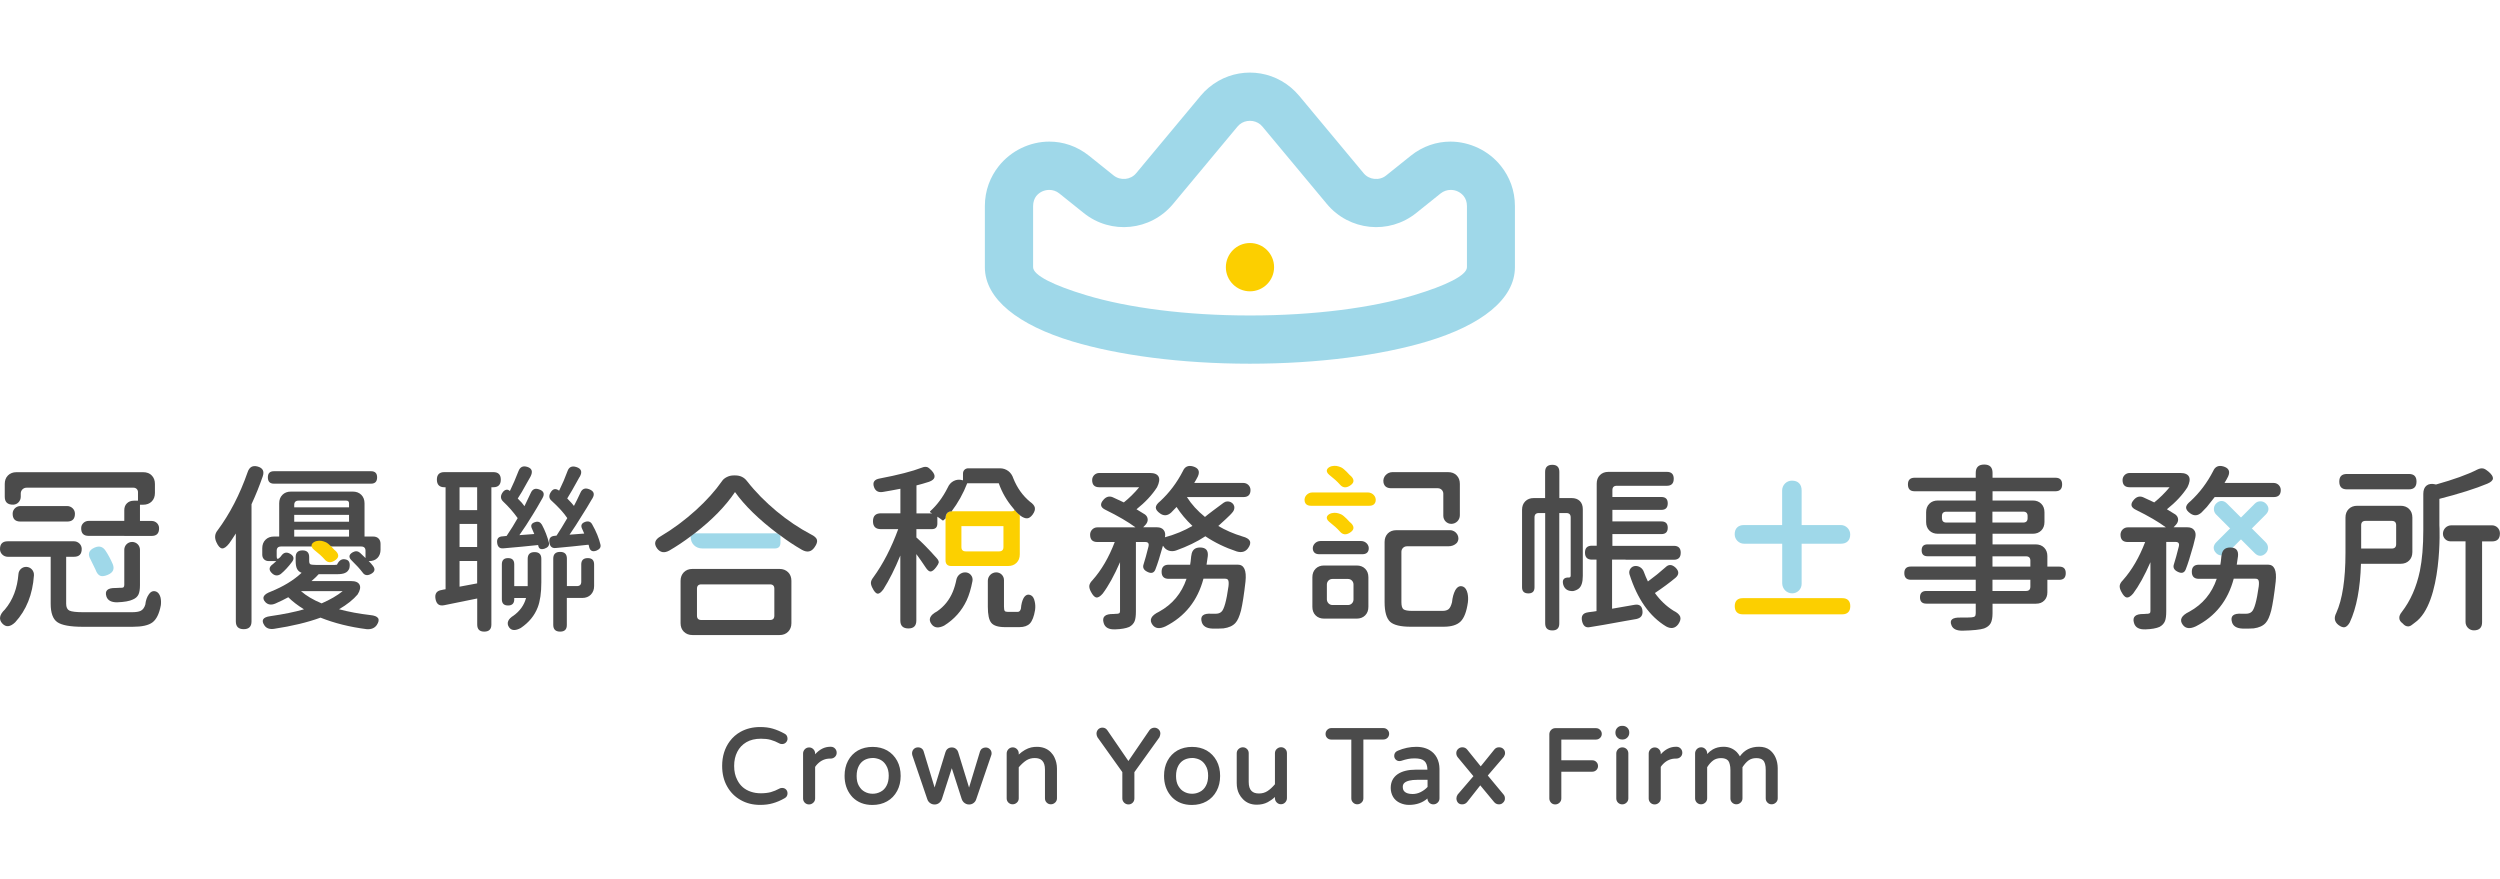 <svg width="461" height="162" viewBox="0 0 461 162" fill="none" xmlns="http://www.w3.org/2000/svg">
<path d="M190.504 38V49.267C190.504 50.752 194.258 52.626 200.346 54.451C207.989 56.751 218.646 58.174 230.505 58.174C242.352 58.174 253.009 56.751 260.664 54.451C266.74 52.626 270.506 50.752 270.506 49.267V38C270.506 37.246 270.276 36.613 269.899 36.151C269.619 35.798 269.255 35.518 268.83 35.311C268.429 35.116 267.979 35.019 267.493 35.019C266.861 35.019 266.217 35.226 265.658 35.664L261.15 39.278C258.635 41.298 255.548 42.125 252.584 41.821C249.607 41.517 246.739 40.093 244.673 37.611L232.789 23.338C232.668 23.192 232.534 23.058 232.401 22.949C231.866 22.511 231.186 22.279 230.493 22.279C229.8 22.279 229.12 22.498 228.585 22.949C228.452 23.058 228.318 23.192 228.196 23.338L216.313 37.611C214.247 40.093 211.379 41.529 208.402 41.821C205.437 42.125 202.351 41.298 199.836 39.278L195.328 35.664C194.769 35.214 194.125 35.019 193.493 35.019C193.007 35.019 192.557 35.129 192.156 35.311C191.743 35.506 191.379 35.798 191.087 36.151C190.735 36.613 190.504 37.246 190.504 38ZM181.609 49.267V38C181.609 35.141 182.593 32.61 184.185 30.614C185.315 29.203 186.749 28.071 188.341 27.305C189.957 26.526 191.719 26.112 193.493 26.112C196.008 26.112 198.584 26.927 200.844 28.741L205.352 32.354C205.984 32.853 206.762 33.06 207.527 32.987C208.269 32.914 208.998 32.561 209.508 31.941L221.392 17.668C221.866 17.096 222.376 16.585 222.923 16.135C225.122 14.297 227.808 13.385 230.481 13.385C233.154 13.385 235.839 14.297 238.039 16.135C238.586 16.597 239.096 17.108 239.57 17.668L251.454 31.941C251.964 32.561 252.681 32.914 253.434 32.987C254.2 33.06 254.99 32.865 255.609 32.354L260.117 28.741C262.377 26.927 264.953 26.112 267.469 26.112C269.243 26.112 271.005 26.538 272.621 27.305C274.213 28.071 275.646 29.191 276.776 30.614C278.368 32.61 279.352 35.129 279.352 38V49.267C279.352 55.157 273.168 59.963 263.155 62.968C254.722 65.499 243.154 67.069 230.469 67.069C217.771 67.069 206.215 65.499 197.782 62.968C187.806 59.963 181.609 55.157 181.609 49.267Z" fill="#9FD8E9"/>
<path fill-rule="evenodd" clip-rule="evenodd" d="M230.494 44.813C232.949 44.813 234.942 46.809 234.942 49.267C234.942 51.725 232.949 53.72 230.494 53.72C228.04 53.72 226.047 51.725 226.047 49.267C226.059 46.809 228.04 44.813 230.494 44.813Z" fill="#FCCF00"/>
<path d="M321.36 113.282C320.886 113.282 320.509 113.148 320.266 112.893C320.011 112.637 319.89 112.26 319.89 111.773C319.89 111.299 320.011 110.934 320.266 110.678C320.522 110.422 320.886 110.301 321.36 110.301H339.72C340.194 110.301 340.559 110.422 340.814 110.678C341.069 110.934 341.19 111.299 341.19 111.773C341.19 112.26 341.069 112.637 340.814 112.893C340.559 113.148 340.194 113.282 339.72 113.282H321.36Z" fill="#FCCF00"/>
<path d="M328.638 107.551V100.262H321.602C321.129 100.262 320.703 100.068 320.387 99.751C320.071 99.435 319.877 99.009 319.877 98.534C319.877 97.987 320.023 97.561 320.327 97.269C320.63 96.965 321.056 96.819 321.59 96.819H328.626V90.443C328.626 89.944 328.832 89.494 329.148 89.165C329.476 88.837 329.926 88.63 330.424 88.63C330.995 88.63 331.445 88.788 331.749 89.104C332.064 89.421 332.222 89.859 332.222 90.443V96.819H339.452C339.926 96.819 340.352 97.013 340.667 97.33C340.983 97.646 341.178 98.072 341.178 98.547C341.178 99.094 341.032 99.52 340.728 99.812C340.424 100.116 339.999 100.262 339.452 100.262H332.222V107.672C332.222 108.147 332.028 108.585 331.712 108.901C331.396 109.218 330.959 109.412 330.485 109.412C329.975 109.412 329.501 109.206 329.173 108.865C328.857 108.536 328.638 108.074 328.638 107.551Z" fill="#9FD8E9"/>
<path d="M432.761 90.236C431.826 90.236 431.364 89.761 431.364 88.8C431.364 87.863 431.826 87.401 432.761 87.401H438.485H444.208C445.143 87.401 445.605 87.863 445.605 88.8C445.605 89.749 445.143 90.236 444.208 90.236H432.761ZM435.398 101.151H438.618H441.049C441.583 101.151 441.851 100.883 441.851 100.347V96.855C441.851 96.32 441.583 96.052 441.049 96.052H436.2C435.666 96.052 435.398 96.32 435.398 96.855V101.151ZM432.385 115.655C432.069 115.728 431.668 115.594 431.206 115.241C430.477 114.669 430.343 113.927 430.805 113.038C431.935 110.532 432.506 106.833 432.506 101.954V95.432C432.506 94.787 432.701 94.264 433.102 93.862C433.503 93.46 434.025 93.266 434.669 93.266H438.655H442.677C443.321 93.266 443.843 93.46 444.244 93.862C444.645 94.264 444.84 94.787 444.84 95.432V101.795C444.84 102.44 444.645 102.964 444.244 103.365C443.843 103.767 443.321 103.961 442.677 103.961H435.362C435.228 108.488 434.548 112.102 433.296 114.778C433.017 115.277 432.701 115.569 432.385 115.655ZM445.265 114.839C444.815 115.156 444.536 115.484 444.135 115.508C443.734 115.533 443.382 115.35 443.066 114.973C443.041 114.949 443.017 114.924 442.993 114.912C442.64 114.645 442.446 114.34 442.434 113.975C442.409 113.622 442.567 113.245 442.895 112.844C444.487 110.775 445.605 108.257 446.225 105.288C446.65 103.207 446.857 100.676 446.857 97.731V91.076C446.857 90.37 447.051 89.859 447.452 89.543C447.853 89.226 448.388 89.153 449.08 89.311L449.178 89.348C452.434 88.435 454.986 87.523 456.821 86.586C457.222 86.391 457.586 86.318 457.914 86.391C458.182 86.452 458.498 86.647 458.874 86.963C459.445 87.45 459.725 87.876 459.7 88.228C459.676 88.581 459.336 88.91 458.668 89.19C456.493 90.102 453.552 91.027 449.822 91.988V94.835V96.88C449.858 96.855 450.478 111.25 445.265 114.839ZM456.177 116.239C455.338 116.239 454.646 115.545 454.646 114.705V99.824H451.875C451.097 99.824 450.478 99.192 450.478 98.425C450.478 97.561 451.17 96.868 452.033 96.868H455.411H459.53C460.332 96.868 460.988 97.525 460.988 98.34C460.988 99.338 460.502 99.836 459.53 99.836H457.696V114.718C457.708 115.728 457.197 116.239 456.177 116.239Z" fill="#4B4B4B"/>
<path d="M205.645 116.056C204.467 116.105 203.762 115.716 203.519 114.888C203.167 113.732 203.774 113.185 205.342 113.221C205.451 113.221 205.609 113.209 205.803 113.185H205.998C206.192 113.16 206.338 113.124 206.411 113.063C206.484 113.002 206.532 112.881 206.532 112.686V103.67C205.463 106.115 204.406 108.038 203.337 109.461C202.875 109.997 202.474 110.228 202.158 110.179C201.842 110.119 201.514 109.778 201.174 109.133C200.931 108.683 200.834 108.306 200.87 107.989C200.919 107.673 201.101 107.344 201.441 107.004C203.106 105.142 204.479 102.781 205.56 99.946H202.34C201.453 99.946 201.016 99.496 201.016 98.584C201.016 97.853 201.611 97.245 202.34 97.245H209.388C208.039 96.247 206.192 95.164 203.871 94.021C202.875 93.558 202.766 92.913 203.543 92.086C204.029 91.575 204.576 91.441 205.171 91.684C205.609 91.879 206.302 92.208 207.237 92.646C208.234 91.843 209.181 90.918 210.068 89.847H202.693C201.83 89.847 201.392 89.409 201.392 88.521C201.392 87.803 201.976 87.219 202.693 87.219H206.812H212.061C212.875 87.219 213.41 87.45 213.641 87.9C213.872 88.35 213.774 89.007 213.361 89.847C212.45 91.271 211.186 92.621 209.57 93.911C210.056 94.203 210.579 94.519 211.138 94.872C211.454 95.116 211.612 95.408 211.636 95.761C211.66 96.101 211.526 96.442 211.235 96.77L210.797 97.233H213.361C213.896 97.233 214.297 97.391 214.564 97.72C214.844 98.048 214.929 98.498 214.819 99.058C214.819 99.058 214.819 99.058 214.832 99.07C216.691 98.559 218.38 97.866 219.886 96.977C218.708 95.87 217.736 94.702 216.958 93.485C216.508 93.972 216.18 94.313 215.962 94.519C215.293 95.116 214.625 95.177 213.932 94.69C213.398 94.313 213.13 93.948 213.13 93.595C213.13 93.242 213.398 92.853 213.932 92.427C215.621 90.869 217.019 89.02 218.125 86.866C218.477 86.051 219.097 85.759 219.984 86.002C221.004 86.294 221.308 86.915 220.883 87.864C220.822 87.998 220.713 88.192 220.567 88.46C220.421 88.728 220.312 88.922 220.214 89.056H229.291C230.008 89.056 230.592 89.64 230.592 90.358C230.592 91.222 230.154 91.66 229.291 91.66H228.295H224.941H222.657H221.891H218.866C219.704 92.986 220.822 94.215 222.195 95.323C222.608 94.945 224.601 93.473 225.634 92.707C226.436 92.11 227.663 92.67 227.615 93.656C227.602 93.899 227.517 94.142 227.359 94.361C226.825 95.091 225.306 96.357 224.65 96.99C225.962 97.768 227.444 98.413 229.109 98.924C230.567 99.301 230.92 100.019 230.142 101.09C229.656 101.759 228.951 101.954 228.052 101.686C225.926 100.981 223.993 100.044 222.268 98.888C220.761 99.885 218.951 100.762 216.849 101.516C216.363 101.674 215.913 101.674 215.5 101.528C215.087 101.382 214.759 101.114 214.516 100.713L214.479 100.676L214.443 100.64C213.908 102.55 213.446 104.01 213.045 105.032C212.778 105.677 212.28 105.811 211.551 105.434C210.882 105.105 210.664 104.631 210.882 104.035C211.125 103.28 211.429 102.197 211.782 100.774C211.915 100.214 211.721 99.946 211.186 99.946H209.461V112.735C209.461 113.538 209.388 114.134 209.23 114.535C209.048 114.986 208.72 115.339 208.234 115.606C207.626 115.862 206.775 116.02 205.645 116.056ZM214.929 115.497C213.847 116.008 213.045 115.923 212.535 115.229C211.855 114.316 212.243 113.513 213.738 112.795C216.192 111.445 217.881 109.425 218.793 106.736H215.5C214.637 106.736 214.2 106.298 214.2 105.434C214.2 104.57 214.637 104.132 215.5 104.132H219.461C219.522 103.803 219.595 103.28 219.656 102.562C219.68 102.489 219.692 102.441 219.692 102.392C219.801 101.443 220.336 100.956 221.284 100.956C222.353 100.956 222.827 101.492 222.718 102.55C222.633 103.195 222.548 103.718 222.487 104.12H226.241H228.234C229.413 104.12 229.887 105.166 229.668 107.247C229.401 109.62 229.121 111.396 228.842 112.576C228.55 113.684 228.21 114.45 227.809 114.876C227.323 115.412 226.594 115.74 225.61 115.874C224.856 115.923 224.164 115.935 223.544 115.91C222.475 115.862 221.843 115.472 221.612 114.742C221.26 113.586 221.867 113.063 223.435 113.173H224.164C224.625 113.173 224.978 113.051 225.233 112.808C225.719 112.382 226.156 110.824 226.533 108.111C226.594 107.575 226.582 107.198 226.472 106.979C226.387 106.797 226.193 106.712 225.901 106.712H221.916C220.846 110.751 218.513 113.672 214.929 115.497Z" fill="#4B4B4B"/>
<path d="M286.256 116.251C285.369 116.251 284.931 115.813 284.931 114.949V105.422V94.605H283.765C283.23 94.605 282.963 94.872 282.963 95.408V108.293C282.963 109.048 282.586 109.425 281.833 109.425C281.055 109.425 280.666 109.048 280.666 108.293V94.008C280.666 93.364 280.861 92.84 281.262 92.439C281.663 92.037 282.185 91.843 282.829 91.843H284.919V87.012C284.919 86.148 285.369 85.71 286.244 85.71C287.106 85.71 287.544 86.148 287.544 87.012V91.843H289.804C290.448 91.843 290.946 92.025 291.323 92.39C291.687 92.755 291.87 93.266 291.87 93.899V106.188C291.87 107.369 291.614 108.147 291.104 108.549C290.812 108.768 290.484 108.914 290.108 108.987C289.16 109.048 288.54 108.671 288.273 107.855C288.006 106.906 288.37 106.444 289.366 106.492C289.549 106.468 289.634 106.346 289.634 106.127V95.408C289.634 94.872 289.366 94.605 288.832 94.605H287.532V114.949C287.544 115.813 287.118 116.251 286.256 116.251ZM299.756 103.195H299.136H297.265V112.248C299.087 111.931 300.46 111.7 301.384 111.53C302.319 111.36 302.818 111.761 302.878 112.71C302.939 113.489 302.575 113.963 301.748 114.146C301.287 114.231 300.582 114.353 299.658 114.511C296.621 115.071 294.458 115.448 293.17 115.643C292.416 115.801 291.942 115.436 291.736 114.548C291.517 113.598 291.87 113.051 292.805 112.917C292.854 112.917 292.915 112.905 293 112.881C293.595 112.82 294.069 112.747 294.397 112.686V103.195H293.534C292.696 103.195 292.271 102.757 292.271 101.893C292.271 101.054 292.696 100.628 293.534 100.628H294.433V89.178C294.433 88.533 294.628 88.01 295.029 87.608C295.43 87.207 295.952 87.012 296.596 87.012H301.518H307.374C308.213 87.012 308.638 87.438 308.638 88.277C308.638 89.141 308.213 89.579 307.374 89.579H298.127C297.593 89.579 297.325 89.847 297.325 90.382V91.648H306.366C307.143 91.648 307.532 92.037 307.532 92.816C307.532 93.619 307.143 94.02 306.366 94.02H297.325V96.15H306.366C307.143 96.15 307.532 96.539 307.532 97.318C307.532 98.097 307.143 98.486 306.366 98.486H297.325V100.652H308.662C309.501 100.652 309.926 101.078 309.926 101.917C309.926 102.781 309.501 103.219 308.662 103.219H305.637H302.405H299.756V103.195ZM309.464 115.119C308.893 115.874 308.14 116.008 307.241 115.521C304.179 113.671 301.931 110.471 300.485 105.921C300.242 105.154 300.813 104.363 301.615 104.363C302.283 104.363 302.878 104.789 303.109 105.41C303.352 106.067 303.608 106.675 303.875 107.223C305.029 106.383 306.111 105.507 307.131 104.594C307.69 104.035 308.298 104.059 308.954 104.655C309.647 105.324 309.647 105.957 308.954 106.553C307.885 107.442 306.621 108.378 305.163 109.352C306.111 110.678 307.253 111.773 308.589 112.613C309.258 112.941 309.659 113.306 309.817 113.684C309.975 114.085 309.853 114.56 309.464 115.119Z" fill="#4B4B4B"/>
<path d="M367.413 96.357H370.633H373.088C373.622 96.357 373.889 96.089 373.889 95.553V95.152C373.889 94.617 373.622 94.349 373.088 94.349H367.401V96.357H367.413ZM358.895 96.357H364.314V94.361H361.192H358.895C358.36 94.361 358.093 94.629 358.093 95.164V95.566C358.105 96.089 358.373 96.357 358.895 96.357ZM367.413 104.485H374.4V103.39C374.4 102.854 374.132 102.586 373.598 102.586H370.9H367.413V104.485ZM367.413 108.975H370.9H373.598C374.132 108.975 374.4 108.707 374.4 108.171V106.906H367.413V108.975ZM361.86 116.3C360.791 116.3 360.134 115.983 359.867 115.338C359.43 114.316 359.989 113.829 361.568 113.878C362.674 113.878 363.33 113.866 363.525 113.842C363.841 113.817 364.047 113.756 364.156 113.659C364.266 113.562 364.327 113.367 364.327 113.075V111.311H355.213C354.436 111.311 354.047 110.921 354.047 110.143C354.047 109.364 354.436 108.975 355.213 108.975H364.327V106.906H352.358C351.556 106.906 351.155 106.492 351.155 105.677C351.155 104.874 351.556 104.472 352.358 104.472H357.741H364.327V102.574H355.444C354.715 102.574 354.351 102.209 354.351 101.479C354.351 100.749 354.715 100.384 355.444 100.384H364.327V98.425H357.34C356.696 98.425 356.173 98.23 355.772 97.829C355.371 97.427 355.177 96.904 355.177 96.259V94.458C355.177 93.814 355.371 93.29 355.772 92.889C356.173 92.487 356.696 92.293 357.34 92.293H364.327V90.589H353.05C352.224 90.589 351.823 90.163 351.823 89.324C351.823 88.508 352.236 88.095 353.05 88.095H364.327V87.194C364.327 86.172 364.849 85.661 365.894 85.661C366.915 85.661 367.425 86.172 367.425 87.194V88.095H379.029C379.843 88.095 380.257 88.508 380.257 89.324C380.257 90.163 379.843 90.589 379.029 90.589H367.425V92.293H374.837C375.481 92.293 376.004 92.487 376.405 92.889C376.806 93.29 377 93.814 377 94.458V96.259C377 96.904 376.806 97.427 376.405 97.829C376.004 98.23 375.481 98.425 374.837 98.425H367.425V100.384H375.372C376.016 100.384 376.538 100.579 376.939 100.98C377.34 101.382 377.535 101.905 377.535 102.55V104.485H379.734C380.536 104.485 380.925 104.886 380.925 105.689C380.925 106.517 380.524 106.918 379.734 106.918H377.535V109.218C377.535 109.838 377.353 110.35 376.964 110.739C376.587 111.128 376.077 111.323 375.433 111.323H367.425V113.051C367.425 113.89 367.304 114.523 367.073 114.937C366.842 115.35 366.441 115.667 365.858 115.886C365.165 116.117 363.828 116.251 361.86 116.3Z" fill="#4B4B4B"/>
<path d="M241.77 93.266C241.09 93.266 240.689 92.986 240.58 92.426C240.409 91.574 241.138 90.808 242.001 90.808H252.245C253.107 90.808 253.836 91.586 253.666 92.426C253.545 92.986 253.156 93.266 252.475 93.266H247.117H241.77Z" fill="#FCCF00"/>
<path d="M248.878 87.583C249.012 87.717 249.109 87.802 249.17 87.839C249.802 88.508 249.705 89.092 248.878 89.591C248.161 90.029 247.566 89.932 247.068 89.335C246.582 88.788 245.962 88.228 245.197 87.632C245.184 87.62 245.172 87.62 245.16 87.608C244.139 86.78 244.881 86.135 245.561 85.965C246.242 85.807 246.74 85.941 247.311 86.184C247.858 86.427 248.878 87.583 248.878 87.583Z" fill="#FCCF00"/>
<path d="M248.878 96.246C249.012 96.38 249.109 96.465 249.17 96.502C249.802 97.171 249.705 97.755 248.878 98.254C248.161 98.692 247.566 98.595 247.068 97.999C246.582 97.451 245.962 96.891 245.197 96.295C245.184 96.283 245.172 96.283 245.16 96.271C244.139 95.443 244.881 94.798 245.561 94.628C246.242 94.47 246.74 94.604 247.311 94.847C247.858 95.09 248.878 96.246 248.878 96.246Z" fill="#FCCF00"/>
<path d="M245.696 111.566H247.118H248.576C249.135 111.566 249.585 111.116 249.585 110.556V107.77C249.585 107.21 249.135 106.76 248.576 106.76H245.684C245.125 106.76 244.676 107.21 244.676 107.77V110.556C244.7 111.116 245.15 111.566 245.696 111.566ZM243.266 102.197C242.61 102.197 242.221 101.917 242.1 101.358C241.93 100.53 242.646 99.764 243.485 99.764H250.994C251.845 99.764 252.55 100.518 252.379 101.358C252.27 101.917 251.881 102.197 251.213 102.197H247.215H243.266ZM266.147 95.116V91.039C266.147 90.48 265.697 90.029 265.138 90.029H256.547C255.721 90.029 255.247 89.677 255.113 88.959C254.931 87.961 255.757 87.061 256.766 87.061H262.137H267.034C267.678 87.061 268.2 87.255 268.601 87.657C269.002 88.058 269.197 88.582 269.197 89.226V95.018C269.197 95.894 268.492 96.6 267.617 96.6C266.803 96.6 266.147 95.931 266.147 95.116ZM260.12 115.57C258.273 115.57 257.021 115.265 256.353 114.669C255.66 114.024 255.32 112.808 255.32 111.031V99.934C255.32 99.289 255.527 98.766 255.915 98.364C256.316 97.963 256.839 97.768 257.483 97.768H258.054H265.345H267.386C268.528 97.768 269.33 99.022 268.723 99.995C268.686 100.056 268.65 100.104 268.613 100.141C268.212 100.542 267.69 100.737 267.046 100.737H259.427C258.868 100.737 258.419 101.187 258.419 101.747V111.043C258.419 111.712 258.54 112.138 258.795 112.345C259.05 112.54 259.597 112.649 260.448 112.649H265.977C266.487 112.649 266.864 112.54 267.131 112.321C267.386 112.102 267.593 111.676 267.751 111.055C267.836 110.167 268.042 109.437 268.346 108.853C268.747 108.159 269.233 107.94 269.816 108.184C270.193 108.342 270.46 108.756 270.618 109.413C270.728 109.924 270.752 110.483 270.679 111.08C270.436 112.795 269.986 113.963 269.33 114.608C268.674 115.253 267.629 115.57 266.183 115.57H260.12ZM244.165 114.073C243.521 114.073 242.999 113.878 242.598 113.477C242.197 113.075 242.002 112.552 242.002 111.907V106.444C242.002 105.799 242.197 105.276 242.598 104.874C242.999 104.473 243.521 104.278 244.165 104.278H247.167H250.168C250.812 104.278 251.334 104.473 251.735 104.874C252.136 105.276 252.331 105.799 252.331 106.444V111.907C252.331 112.552 252.136 113.075 251.735 113.477C251.334 113.878 250.812 114.073 250.168 114.073H244.165Z" fill="#4B4B4B"/>
<path d="M417.803 100.007C418.083 100.287 418.216 100.652 418.216 101.005C418.216 101.37 418.083 101.735 417.803 102.015C417.487 102.331 417.147 102.489 416.795 102.489C416.442 102.489 416.114 102.331 415.786 102.015C412.688 98.912 412.882 99.107 409.783 96.004L408.653 94.872C408.374 94.593 408.24 94.227 408.24 93.862C408.24 93.497 408.374 93.132 408.653 92.853C408.969 92.536 409.31 92.378 409.65 92.378C410.002 92.378 410.342 92.536 410.658 92.853C414.158 96.345 414.328 96.527 417.803 100.007Z" fill="#9FD8E9"/>
<path d="M410.682 102.014C410.403 102.294 410.038 102.428 409.686 102.428C409.322 102.428 408.957 102.294 408.677 102.014C408.362 101.698 408.204 101.357 408.204 101.005C408.204 100.652 408.362 100.323 408.677 99.995C411.776 96.892 411.569 97.087 414.68 93.984L415.81 92.852C416.09 92.572 416.454 92.439 416.819 92.439C417.183 92.439 417.548 92.572 417.827 92.852C418.143 93.168 418.301 93.509 418.301 93.85C418.301 94.203 418.143 94.543 417.827 94.86C414.328 98.352 414.158 98.534 410.682 102.014Z" fill="#9FD8E9"/>
<path d="M406.94 93.485C406.491 93.972 406.163 94.313 405.944 94.519C405.276 95.116 404.607 95.177 403.915 94.69C403.38 94.313 403.113 93.948 403.113 93.595C403.113 93.242 403.38 92.853 403.915 92.427C405.604 90.869 407.001 89.02 408.107 86.866C408.459 86.051 409.079 85.759 409.966 86.002C410.987 86.294 411.29 86.915 410.865 87.864C410.804 87.998 410.695 88.192 410.549 88.46C410.403 88.728 410.294 88.922 410.197 89.056H419.274C419.991 89.056 420.574 89.64 420.574 90.358C420.574 91.222 420.149 91.66 419.274 91.66H418.277H414.924H412.639H411.874H409.711H408.386C407.596 92.67 406.94 93.485 406.94 93.485ZM395.64 116.056C394.461 116.105 393.756 115.716 393.513 114.888C393.161 113.732 393.769 113.185 395.348 113.221C395.458 113.221 395.615 113.209 395.81 113.185H396.004C396.199 113.16 396.345 113.124 396.417 113.063C396.49 113.002 396.539 112.881 396.539 112.686V103.67C395.47 106.115 394.413 108.038 393.343 109.461C392.881 109.997 392.481 110.228 392.165 110.179C391.836 110.119 391.521 109.778 391.18 109.133C390.937 108.683 390.84 108.306 390.877 107.989C390.925 107.673 391.107 107.344 391.448 107.004C393.112 105.142 394.485 102.781 395.567 99.946H392.347C391.46 99.946 391.022 99.496 391.022 98.584C391.022 97.853 391.618 97.245 392.347 97.245H399.394C398.046 96.247 396.199 95.164 393.878 94.021C392.881 93.558 392.772 92.913 393.55 92.086C394.036 91.575 394.583 91.441 395.178 91.684C395.615 91.879 396.308 92.208 397.244 92.646C398.24 91.843 399.188 90.918 400.075 89.847H392.699C391.837 89.847 391.399 89.409 391.399 88.521C391.399 87.803 391.982 87.219 392.699 87.219H396.818H402.068C402.882 87.219 403.416 87.45 403.647 87.9C403.878 88.35 403.781 89.007 403.368 89.847C402.457 91.271 401.193 92.621 399.577 93.911C400.063 94.203 400.585 94.519 401.144 94.872C401.46 95.116 401.618 95.408 401.642 95.761C401.667 96.101 401.533 96.442 401.241 96.77L400.804 97.233H403.368C403.903 97.233 404.304 97.391 404.571 97.72C404.85 98.048 404.935 98.498 404.826 99.058L404.437 100.628C403.903 102.538 403.441 103.998 403.04 105.02C402.772 105.665 402.274 105.799 401.545 105.422C400.877 105.093 400.658 104.619 400.877 104.023C401.12 103.268 401.424 102.185 401.776 100.762C401.91 100.202 401.715 99.934 401.181 99.934H399.455V112.722C399.455 113.526 399.382 114.122 399.224 114.523C399.042 114.973 398.714 115.326 398.228 115.594C397.62 115.862 396.77 116.02 395.64 116.056ZM404.911 115.497C403.83 116.008 403.028 115.923 402.517 115.229C401.825 114.316 402.226 113.513 403.708 112.795C406.163 111.445 407.852 109.425 408.763 106.736H405.47C404.607 106.736 404.17 106.298 404.17 105.434C404.17 104.57 404.607 104.132 405.47 104.132H409.431C409.492 103.803 409.565 103.28 409.626 102.562C409.65 102.489 409.662 102.441 409.662 102.392C409.772 101.443 410.306 100.956 411.254 100.956C412.323 100.956 412.797 101.492 412.688 102.55C412.603 103.195 412.518 103.718 412.457 104.12H416.212H418.204C419.383 104.12 419.857 105.166 419.638 107.247C419.371 109.62 419.091 111.396 418.812 112.576C418.52 113.684 418.18 114.45 417.779 114.876C417.293 115.412 416.564 115.74 415.58 115.874C414.826 115.923 414.134 115.935 413.514 115.91C412.445 115.862 411.801 115.472 411.582 114.742C411.23 113.586 411.837 113.063 413.417 113.173H414.146C414.608 113.173 414.96 113.051 415.215 112.808C415.701 112.382 416.139 110.824 416.515 108.111C416.576 107.575 416.564 107.198 416.455 106.979C416.37 106.797 416.175 106.712 415.884 106.712H411.898C410.829 110.751 408.508 113.672 404.911 115.497Z" fill="#4B4B4B"/>
<path d="M19.891 105.993C19.307 106.248 18.834 106.309 18.481 106.175C18.129 106.029 17.837 105.664 17.618 105.056C17.57 104.971 17.509 104.837 17.424 104.654C17.339 104.472 17.278 104.338 17.23 104.253C17.169 104.107 17.047 103.864 16.877 103.535C16.816 103.389 16.756 103.279 16.719 103.206C16.112 102.184 16.367 101.442 17.46 100.968C18.299 100.603 18.967 100.797 19.465 101.552C19.939 102.27 20.389 103.085 20.79 104.022C21.154 104.922 20.863 105.579 19.891 105.993Z" fill="#9FD8E9"/>
<path d="M22.918 98.814H21.387H16.332C15.396 98.814 14.947 98.327 14.971 97.354C14.983 96.624 15.615 96.052 16.332 96.052H22.918V94.093C22.918 93.558 23.076 93.132 23.404 92.815C23.72 92.499 24.145 92.329 24.68 92.329H25.445V90.735C25.445 90.297 25.093 89.932 24.643 89.932H4.886C4.302 89.932 3.828 90.406 3.828 90.99V91.599C3.828 92.377 3.221 93.047 2.443 93.059C1.398 93.083 0.876 92.596 0.876 91.599V89.238C0.876 88.593 1.07 88.07 1.471 87.668C1.872 87.267 2.395 87.072 3.039 87.072H14.704H26.405C27.049 87.072 27.572 87.267 27.973 87.668C28.374 88.07 28.568 88.593 28.568 89.238V90.905C28.568 91.55 28.374 92.073 27.973 92.475C27.572 92.876 27.049 93.071 26.405 93.071H25.81V96.064H27.973C28.702 96.064 29.322 96.636 29.334 97.366C29.358 98.34 28.896 98.826 27.973 98.826H25.81H22.918V98.814ZM2.796 114.754C1.884 115.618 1.107 115.703 0.438 114.985C-0.266 114.231 -0.121 113.367 0.9 112.393C2.37 110.653 3.197 108.475 3.403 105.835C3.464 105.081 4.108 104.509 4.861 104.533C5.688 104.557 6.319 105.275 6.259 106.103C6.016 109.619 4.861 112.503 2.796 114.754ZM3.464 102.671H1.435C0.681 102.671 0.025 102.075 0.001 101.321C-0.023 100.311 0.45 99.812 1.435 99.812H7.522H13.634C14.388 99.812 15.044 100.408 15.068 101.163C15.092 102.172 14.619 102.671 13.634 102.671H12.201V111.323C12.201 111.968 12.395 112.393 12.784 112.588C13.173 112.783 14.035 112.892 15.36 112.892H24.303C25.056 112.892 25.615 112.807 25.968 112.625C26.344 112.43 26.624 112.053 26.794 111.493C26.879 110.714 27.098 110.094 27.426 109.631C27.803 109.059 28.264 108.877 28.823 109.096C29.176 109.254 29.431 109.595 29.589 110.13C29.698 110.58 29.722 111.067 29.662 111.59C29.37 113.148 28.86 114.194 28.131 114.754C27.402 115.314 26.174 115.581 24.437 115.581H15.299C12.954 115.581 11.374 115.289 10.56 114.717C9.746 114.146 9.345 113.014 9.345 111.323V102.671H6.963H6.319H3.464ZM3.768 96.174C2.783 96.174 2.31 95.675 2.334 94.665C2.358 93.911 3.002 93.314 3.768 93.314H12.383C13.136 93.314 13.792 93.911 13.817 94.665C13.841 95.675 13.367 96.174 12.383 96.174H8.045H3.768ZM21.581 111.067C20.512 111.067 19.868 110.714 19.625 109.996C19.273 108.913 19.844 108.39 21.35 108.427C21.545 108.427 21.788 108.415 22.079 108.39H22.347C22.566 108.39 22.723 108.354 22.796 108.269C22.869 108.196 22.918 108.049 22.918 107.855V101.382C22.918 100.578 23.562 99.934 24.364 99.934C25.166 99.934 25.81 100.578 25.81 101.382V107.879C25.81 108.634 25.725 109.218 25.543 109.607C25.348 110.033 24.996 110.337 24.51 110.544C23.89 110.848 22.918 111.018 21.581 111.067Z" fill="#4B4B4B"/>
<path d="M178.086 101.673H181.148H184.234C184.769 101.673 185.036 101.405 185.036 100.87V97.013H177.284V100.87C177.284 101.405 177.551 101.673 178.086 101.673ZM176.725 104.374H175.425C174.72 104.374 174.355 104.022 174.355 103.304V95.577C174.355 94.202 175.449 94.275 175.449 94.275H181.403H186.555C186.993 94.275 187.138 94.153 187.005 93.91C187.649 94.713 188.05 94.944 188.05 94.944V102.209C188.05 102.853 187.855 103.377 187.454 103.778C187.053 104.18 186.531 104.374 185.887 104.374H185.121H182.156H179.69H176.725Z" fill="#FCD000"/>
<path d="M183.711 105.544C184.501 105.544 185.133 106.177 185.133 106.967V111.835C185.133 112.26 185.182 112.528 185.267 112.65C185.352 112.771 185.558 112.832 185.862 112.832H187.661C187.952 112.832 188.147 112.638 188.256 112.236C188.317 111.421 188.487 110.764 188.754 110.277C189.107 109.681 189.568 109.51 190.115 109.778C190.443 109.936 190.686 110.326 190.808 110.946C190.917 111.433 190.941 111.944 190.868 112.479C190.674 113.672 190.346 114.511 189.909 114.974C189.483 115.412 188.839 115.643 187.976 115.643H185.352C184.064 115.643 183.213 115.375 182.788 114.84C182.363 114.329 182.156 113.343 182.156 111.871V107.077C182.168 106.225 182.861 105.544 183.711 105.544ZM174.355 95.578C174.27 95.664 174.161 95.761 174.051 95.883C173.942 95.992 173.857 96.016 173.784 95.943C173.565 95.761 173.249 95.542 172.848 95.274V96.54C172.848 97.233 172.508 97.574 171.816 97.574H168.984V99.107C170.054 100.044 171.305 101.322 172.739 102.94C173.006 103.232 173.128 103.5 173.104 103.743C173.055 103.938 172.909 104.218 172.642 104.57C172.241 105.106 171.901 105.373 171.609 105.386C171.317 105.398 171.014 105.13 170.673 104.607C170.114 103.767 169.555 102.952 168.972 102.173V114.426C168.972 115.4 168.486 115.886 167.514 115.886C166.518 115.886 166.019 115.4 166.019 114.426V102.441C165.023 104.887 163.978 106.955 162.897 108.671C162.471 109.243 162.119 109.51 161.815 109.474C161.511 109.425 161.196 109.072 160.867 108.403C160.673 108.026 160.576 107.697 160.6 107.405C160.624 107.113 160.77 106.809 161.038 106.469C162.86 103.962 164.379 100.993 165.631 97.574H162.435C161.463 97.574 160.977 97.087 160.977 96.114C160.977 95.14 161.463 94.654 162.435 94.654H166.032V90.127C164.902 90.346 163.808 90.553 162.739 90.724C161.937 90.833 161.426 90.529 161.171 89.823C160.855 88.935 161.22 88.399 162.241 88.229C165.631 87.584 168.219 86.915 169.993 86.234C170.37 86.075 170.698 86.051 170.989 86.136C171.208 86.221 171.475 86.44 171.791 86.769C172.654 87.718 172.496 88.412 171.33 88.838C170.515 89.105 169.738 89.324 168.997 89.507V94.666H171.888L171.524 94.471C171.463 94.41 171.463 94.337 171.524 94.276C172.763 93.169 173.845 91.721 174.744 89.945C174.987 89.373 175.364 88.947 175.862 88.692C176.36 88.436 176.895 88.387 177.478 88.545L177.575 88.582V87.353C177.575 87.037 177.672 86.793 177.855 86.623C178.049 86.44 178.28 86.355 178.572 86.355H181.901H184.392C184.963 86.355 185.473 86.526 185.923 86.854C186.36 87.183 186.676 87.645 186.859 88.217C187.563 89.969 188.584 91.405 189.921 92.512C190.431 92.865 190.735 93.218 190.82 93.583C190.905 93.96 190.771 94.398 190.419 94.885C190.091 95.323 189.751 95.566 189.41 95.578C189.07 95.603 188.657 95.445 188.195 95.116C188.147 95.067 188.11 95.031 188.062 94.982C188.062 94.982 187.648 94.751 187.017 93.948C186.98 93.875 186.919 93.802 186.834 93.717C185.656 92.342 184.769 90.809 184.173 89.117H178.353C177.624 91.003 176.652 92.731 175.461 94.313C175.461 94.289 174.355 94.204 174.355 95.578ZM174.1 115.363C173.079 115.874 172.314 115.801 171.803 115.132C171.111 114.244 171.451 113.441 172.8 112.735C174.112 111.822 175.072 110.63 175.692 109.133C175.959 108.488 176.19 107.734 176.36 106.882C176.518 106.104 177.198 105.544 177.988 105.544C178.839 105.544 179.483 106.31 179.325 107.138C179.058 108.537 178.705 109.717 178.256 110.703C177.344 112.65 175.959 114.207 174.1 115.363Z" fill="#4B4B4B"/>
<path d="M54.254 93.546H59.309H64.363V92.816C64.363 92.488 64.193 92.317 63.865 92.317H55.056C54.521 92.317 54.254 92.585 54.254 93.121V93.546ZM54.254 96.211H59.309H64.363V94.946H54.254V96.211ZM54.254 98.949H64.363V97.683H59.309H54.254V98.949ZM57.377 89.19H54.849H50.523C49.77 89.19 49.393 88.801 49.393 88.022C49.393 87.268 49.77 86.891 50.523 86.891H59.467H68.41C69.163 86.891 69.54 87.268 69.54 88.022C69.54 88.801 69.163 89.19 68.41 89.19H63.95H60.597H57.377ZM51.824 100.774C51.289 100.774 51.022 101.042 51.022 101.577V102.611C51.022 103.122 51.216 103.183 51.593 102.806C51.641 102.757 51.702 102.697 51.775 102.611C51.848 102.526 51.909 102.453 51.921 102.417C52.346 101.857 52.868 101.76 53.488 102.112C54.181 102.514 54.302 103.013 53.853 103.609C53.184 104.497 52.504 105.24 51.787 105.836C51.252 106.213 50.742 106.201 50.256 105.799C49.503 105.154 49.539 104.558 50.353 103.998C50.62 103.779 50.815 103.597 50.949 103.463H49.551C49.199 103.463 48.907 103.354 48.688 103.135C48.47 102.916 48.36 102.623 48.36 102.271V101.103C48.36 100.458 48.555 99.934 48.956 99.533C49.357 99.131 49.879 98.937 50.523 98.937H51.483V92.816C51.483 92.171 51.678 91.648 52.079 91.247C52.48 90.845 53.002 90.65 53.646 90.65H54.849H57.073H60.038H63.95H65.056C65.7 90.65 66.222 90.845 66.624 91.247C67.025 91.648 67.219 92.171 67.219 92.816V98.937H68.811C69.236 98.937 69.564 99.058 69.807 99.302C70.05 99.545 70.172 99.874 70.172 100.299V101.358C70.172 101.979 69.989 102.49 69.613 102.879C69.236 103.268 68.726 103.463 68.082 103.463H67.984C68.3 103.755 68.556 104.047 68.786 104.363C69.236 104.96 69.115 105.446 68.434 105.824C67.754 106.201 67.231 106.116 66.854 105.556C66.344 104.887 65.7 104.181 64.922 103.427C64.242 102.806 64.278 102.271 65.056 101.833C65.542 101.565 65.992 101.601 66.38 101.93C66.49 102.039 66.66 102.198 66.891 102.417C67.122 102.623 67.292 102.794 67.401 102.903V101.577C67.401 101.042 67.134 100.774 66.599 100.774M59.309 111.263C60.9 110.569 62.2 109.815 63.197 108.999H59.345H55.493C56.477 109.863 57.753 110.618 59.309 111.263ZM44.946 116.02C43.974 116.02 43.488 115.546 43.488 114.584V98.377C42.953 99.216 42.54 99.825 42.261 100.214C41.75 100.859 41.313 101.163 40.948 101.127C40.584 101.09 40.231 100.713 39.903 99.983C39.527 99.168 39.599 98.426 40.134 97.781C42.37 94.763 44.217 91.198 45.651 87.097C45.967 86.124 46.586 85.771 47.51 86.027C48.47 86.294 48.774 86.903 48.446 87.852C47.85 89.58 47.157 91.295 46.38 92.975V104.497V114.584C46.38 115.546 45.894 116.02 44.946 116.02ZM69.479 115.254C69.078 115.826 68.458 116.081 67.62 116.02C64.497 115.619 61.654 114.913 59.102 113.891C56.757 114.755 53.889 115.448 50.523 115.959C49.709 116.069 49.114 115.862 48.761 115.327C48.117 114.378 48.47 113.806 49.831 113.623C52.285 113.27 54.363 112.844 56.052 112.358C54.873 111.628 53.913 110.885 53.16 110.131C52.48 110.508 51.678 110.898 50.766 111.299C50.013 111.615 49.405 111.518 48.932 111.031C48.227 110.253 48.555 109.608 49.928 109.097C52.237 108.16 54.132 107.016 55.615 105.629C55.214 105.471 54.934 105.227 54.764 104.875C54.594 104.534 54.521 104.047 54.521 103.427V102.721C54.521 101.906 54.946 101.492 55.785 101.492C56.611 101.492 57.012 101.906 57.012 102.721V103.427C57.012 103.755 57.085 103.962 57.231 104.047C57.377 104.12 57.705 104.169 58.215 104.169H61.739C61.921 104.169 62.055 104.157 62.14 104.132C62.541 103.268 63.112 102.952 63.865 103.195C64.424 103.378 64.606 103.901 64.424 104.789C64.266 105.215 63.999 105.495 63.622 105.653C63.294 105.811 62.784 105.884 62.091 105.884H58.762C58.409 106.286 57.96 106.7 57.437 107.15H61.228H64.752C65.554 107.15 66.065 107.369 66.296 107.819C66.526 108.257 66.417 108.866 65.943 109.62C65.141 110.569 63.999 111.482 62.517 112.346C64.339 112.832 66.247 113.185 68.264 113.416C69.795 113.562 70.196 114.171 69.479 115.254Z" fill="#4B4B4B"/>
<path d="M61.667 101.394C61.8 101.528 61.898 101.613 61.958 101.649C62.59 102.319 62.493 102.903 61.667 103.401C60.95 103.84 60.354 103.742 59.856 103.146C59.37 102.598 58.751 102.039 57.985 101.442C57.973 101.43 57.961 101.43 57.949 101.418C56.928 100.591 57.669 99.946 58.349 99.775C59.03 99.617 59.528 99.751 60.099 99.995C60.646 100.238 61.667 101.394 61.667 101.394Z" fill="#FCCF00"/>
<path d="M84.741 94.069H87.986V89.847H84.741V91.964V94.069ZM84.741 100.871H87.986V98.754V96.612H84.741V100.871ZM100.416 101.175C99.724 101.394 99.335 101.199 99.25 100.567C99.225 100.542 99.213 100.518 99.213 100.506C97.342 100.713 95.203 100.907 92.822 101.114C92.153 101.175 91.777 100.859 91.68 100.141C91.57 99.338 91.91 98.924 92.713 98.9L93.417 98.827C94.219 97.646 94.9 96.551 95.459 95.541C94.681 94.446 93.782 93.424 92.785 92.487C92.251 91.976 92.239 91.38 92.749 90.711C92.931 90.492 93.126 90.358 93.356 90.309C93.575 90.26 93.806 90.346 94.025 90.54C94.584 89.397 95.106 88.18 95.604 86.89C95.896 86.111 96.431 85.844 97.208 86.087C98.108 86.355 98.302 86.963 97.816 87.9C97.707 88.107 97.536 88.387 97.318 88.776C96.492 90.297 95.872 91.343 95.471 91.927C96.03 92.463 96.443 92.937 96.71 93.339C96.795 93.156 96.929 92.876 97.111 92.499C97.463 91.757 97.731 91.222 97.877 90.893C98.193 90.175 98.715 89.968 99.456 90.26C100.283 90.552 100.477 91.088 100.027 91.867C100.003 91.915 99.954 91.988 99.894 92.098C99.225 93.278 98.703 94.178 98.314 94.787C97.415 96.259 96.576 97.561 95.775 98.68L98.521 98.474C98.436 98.255 98.302 97.938 98.12 97.537C97.779 96.892 97.986 96.466 98.727 96.259C99.238 96.101 99.639 96.271 99.93 96.758C100.489 97.805 100.927 98.924 101.23 100.116C101.315 100.591 101.048 100.956 100.416 101.175ZM110.028 101.516C109.25 101.832 108.776 101.576 108.618 100.773C108.618 100.725 108.606 100.664 108.582 100.591C108.557 100.518 108.533 100.457 108.509 100.445C106.54 100.664 104.535 100.871 102.482 101.053C101.814 101.126 101.425 100.798 101.315 100.08C101.182 99.277 101.522 98.851 102.324 98.802L102.628 98.766C103.211 97.89 103.867 96.819 104.608 95.541C103.989 94.604 103.029 93.546 101.765 92.39C101.206 91.94 101.145 91.38 101.595 90.711C101.996 90.102 102.494 90.029 103.102 90.48C103.709 89.251 104.22 88.058 104.645 86.89C104.912 86.111 105.459 85.856 106.285 86.123C107.197 86.415 107.415 87.012 106.917 87.9C106.893 87.924 106.868 87.961 106.844 87.997C105.811 89.871 105.07 91.185 104.596 91.915C105.131 92.451 105.544 92.913 105.836 93.29C106.152 92.706 106.553 91.891 107.039 90.844C107.355 90.127 107.889 89.92 108.643 90.212C109.517 90.552 109.712 91.1 109.25 91.891C109.201 91.964 109.153 92.049 109.08 92.159C108.412 93.302 107.901 94.154 107.537 94.702C106.504 96.381 105.678 97.671 105.022 98.595L107.731 98.388C107.683 98.303 107.622 98.157 107.549 97.975C107.476 97.78 107.415 97.646 107.367 97.561C107.026 96.916 107.221 96.466 107.938 96.223C108.521 96.04 108.946 96.21 109.214 96.722C109.955 98.036 110.453 99.265 110.72 100.408C110.842 100.895 110.611 101.26 110.028 101.516ZM84.741 108.184L87.986 107.575V103.45H84.741V105.835V108.184ZM103.296 116.47C102.445 116.47 102.02 116.056 102.02 115.229V109.12V103.012C102.02 102.185 102.445 101.771 103.296 101.771C104.122 101.771 104.535 102.185 104.535 103.012V108.074H106.382C106.917 108.074 107.184 107.806 107.184 107.271V104.083C107.184 103.304 107.585 102.915 108.387 102.915C109.165 102.915 109.554 103.304 109.554 104.083V108.074C109.554 108.719 109.347 109.242 108.946 109.656C108.545 110.057 108.023 110.264 107.367 110.264H104.523V115.229C104.535 116.056 104.122 116.47 103.296 116.47ZM89.298 116.47C88.423 116.47 87.998 116.032 87.998 115.156V110.362C85.179 110.946 83.15 111.359 81.898 111.603C80.999 111.785 80.476 111.396 80.306 110.435C80.136 109.473 80.525 108.926 81.461 108.792C81.618 108.743 81.849 108.707 82.165 108.658V89.847H81.934C81.023 89.847 80.561 89.372 80.561 88.435C80.561 87.523 81.023 87.06 81.934 87.06H86.455H90.975C91.886 87.06 92.348 87.523 92.348 88.435C92.348 89.372 91.886 89.847 90.975 89.847H90.61V115.168C90.61 116.032 90.173 116.47 89.298 116.47ZM96.03 115.801C95.046 116.336 94.329 116.299 93.891 115.703C93.6 115.302 93.551 114.9 93.721 114.499C93.879 114.146 94.207 113.817 94.693 113.525C95.872 112.673 96.649 111.591 97.002 110.276H94.827V110.508C94.827 111.262 94.45 111.651 93.685 111.651C92.919 111.651 92.542 111.274 92.542 110.508V107.283V104.059C92.542 103.304 92.919 102.915 93.685 102.915C94.45 102.915 94.827 103.292 94.827 104.059V108.086H97.306C97.306 107.843 97.306 107.6 97.306 107.344V103.049C97.306 102.221 97.731 101.808 98.581 101.808C99.408 101.808 99.821 102.221 99.821 103.049V107.38C99.821 109.303 99.602 110.848 99.153 112.004C98.569 113.525 97.524 114.791 96.03 115.801Z" fill="#4B4B4B"/>
<path d="M143.917 98.765V100.067C143.917 100.785 143.565 101.138 142.848 101.138H135.643H129.543C128.899 101.138 128.376 100.931 127.963 100.53C127.562 100.128 127.355 99.605 127.355 98.948V98.85L128.024 98.352H135.655H143.322L143.917 98.765Z" fill="#9FD8E9"/>
<path d="M129.324 114.329H135.655H141.986C142.52 114.329 142.788 114.061 142.788 113.525V108.561C142.788 108.026 142.52 107.758 141.986 107.758H129.324C128.79 107.758 128.522 108.026 128.522 108.561V113.525C128.522 114.061 128.79 114.329 129.324 114.329ZM123.431 101.516C122.52 102.027 121.766 101.905 121.183 101.151C120.515 100.25 120.734 99.496 121.851 98.876C124.112 97.537 126.262 95.931 128.316 94.081C130.284 92.293 131.888 90.504 133.14 88.715C133.322 88.423 133.614 88.18 134.015 87.973C134.416 87.766 134.841 87.669 135.291 87.669H135.594C136.506 87.669 137.235 88.022 137.769 88.74C139.313 90.711 141.123 92.548 143.201 94.276C145.254 95.98 147.369 97.391 149.532 98.535C150.176 98.851 150.552 99.18 150.65 99.545C150.747 99.897 150.601 100.36 150.2 100.92C149.617 101.771 148.851 101.93 147.891 101.394C146.457 100.567 145.145 99.691 143.942 98.778L143.371 98.377C139.932 95.785 137.32 93.23 135.534 90.735C133.796 93.327 131.305 95.882 128.061 98.377L127.392 98.876C126.129 99.825 124.816 100.713 123.431 101.516ZM127.684 117.103C127.04 117.103 126.517 116.896 126.104 116.494C125.703 116.093 125.497 115.57 125.497 114.913V107.101C125.497 106.456 125.703 105.933 126.104 105.519C126.505 105.118 127.028 104.911 127.684 104.911H135.716H143.748C144.392 104.911 144.914 105.118 145.327 105.519C145.728 105.921 145.935 106.444 145.935 107.101V114.913C145.935 115.557 145.728 116.081 145.327 116.494C144.926 116.896 144.404 117.103 143.748 117.103H127.684Z" fill="#4B4B4B"/>
<path d="M320.838 139.467C321.664 138.299 322.83 137.703 324.361 137.703C325.163 137.703 325.82 137.898 326.33 138.287C327.047 138.847 327.509 139.638 327.715 140.66C327.776 140.988 327.812 141.317 327.812 141.645V147.218C327.812 147.51 327.703 147.778 327.484 147.985C327.253 148.204 326.986 148.313 326.682 148.313C326.378 148.313 326.123 148.204 325.917 147.997C325.698 147.778 325.601 147.522 325.601 147.218V141.998C325.601 141.122 325.443 140.514 325.115 140.197C324.847 139.93 324.422 139.796 323.863 139.796C323.292 139.796 322.818 139.942 322.429 140.222C322.028 140.514 321.664 140.94 321.311 141.475V147.218C321.311 147.51 321.202 147.778 320.983 147.985C320.753 148.204 320.485 148.313 320.181 148.313C319.878 148.313 319.622 148.204 319.404 147.997C319.185 147.778 319.088 147.522 319.088 147.218V141.998C319.088 141.584 319.051 141.232 318.966 140.927C318.906 140.647 318.808 140.428 318.675 140.27L318.602 140.197C318.334 139.93 317.909 139.796 317.35 139.796C316.779 139.796 316.305 139.942 315.916 140.222C315.515 140.514 315.139 140.94 314.798 141.475V147.218C314.798 147.51 314.689 147.778 314.47 147.985C314.24 148.204 313.972 148.313 313.668 148.313C313.365 148.313 313.109 148.204 312.891 147.997C312.684 147.778 312.575 147.522 312.575 147.218V138.92C312.575 138.628 312.684 138.36 312.903 138.129C313.122 137.91 313.389 137.8 313.693 137.8C313.997 137.8 314.252 137.91 314.47 138.129C314.689 138.348 314.798 138.615 314.798 138.92V139.041C315.127 138.688 315.467 138.409 315.843 138.19C316.402 137.873 317.059 137.703 317.812 137.703C318.796 137.703 319.61 138.031 320.266 138.688C320.485 138.932 320.68 139.187 320.838 139.467ZM306.232 139.102C307.07 138.165 308.006 137.703 309.039 137.703H309.136C309.452 137.703 309.707 137.812 309.914 138.031C310.12 138.25 310.218 138.506 310.218 138.81C310.218 139.114 310.108 139.37 309.889 139.577C309.671 139.784 309.403 139.881 309.1 139.881H309.002C308.115 139.881 307.35 140.209 306.706 140.854C306.536 141.025 306.378 141.207 306.244 141.414V147.242C306.244 147.534 306.135 147.802 305.916 148.009C305.685 148.228 305.418 148.338 305.114 148.338C304.81 148.338 304.555 148.228 304.336 148.021C304.13 147.802 304.02 147.547 304.02 147.242V138.944C304.02 138.652 304.13 138.384 304.349 138.153C304.567 137.934 304.835 137.825 305.138 137.825C305.442 137.825 305.697 137.934 305.916 138.153C306.135 138.372 306.244 138.64 306.244 138.944V139.102H306.232ZM298.042 147.23V138.932C298.042 138.64 298.151 138.372 298.37 138.141C298.589 137.922 298.856 137.812 299.16 137.812C299.464 137.812 299.731 137.922 299.95 138.129C300.156 138.336 300.266 138.603 300.266 138.932V147.23C300.266 147.522 300.156 147.79 299.938 147.997C299.707 148.216 299.439 148.325 299.136 148.325C298.832 148.325 298.577 148.216 298.358 148.009C298.151 147.79 298.042 147.534 298.042 147.23ZM297.884 135.135V135.062C297.884 134.722 298.006 134.442 298.237 134.199C298.48 133.955 298.759 133.846 299.099 133.846H299.221C299.561 133.846 299.84 133.967 300.084 134.199C300.327 134.442 300.436 134.722 300.436 135.062V135.135C300.436 135.476 300.314 135.756 300.084 135.999C299.84 136.243 299.561 136.364 299.221 136.364H299.099C298.759 136.364 298.48 136.243 298.237 135.999C298.006 135.756 297.884 135.476 297.884 135.135ZM285.697 147.23V135.391C285.697 135.099 285.806 134.831 286.025 134.6C286.243 134.381 286.499 134.272 286.79 134.272H294.3C294.591 134.272 294.846 134.369 295.053 134.588C295.26 134.795 295.369 135.038 295.369 135.33C295.369 135.622 295.26 135.866 295.053 136.072C294.834 136.279 294.579 136.377 294.3 136.377H287.932C287.92 136.377 287.908 136.377 287.908 136.377C287.908 136.377 287.908 136.389 287.908 136.401V140.197H293.619C293.911 140.197 294.166 140.295 294.372 140.514C294.579 140.72 294.676 140.964 294.676 141.268C294.676 141.548 294.567 141.791 294.372 141.998C294.154 142.205 293.899 142.302 293.619 142.302H287.908V147.242C287.908 147.534 287.799 147.802 287.58 148.009C287.349 148.228 287.082 148.338 286.778 148.338C286.474 148.338 286.219 148.228 286.013 148.021C285.806 147.79 285.697 147.534 285.697 147.23ZM268.564 147.206C268.564 146.987 268.637 146.756 268.794 146.512L271.699 143.13L268.794 139.625C268.624 139.406 268.539 139.151 268.539 138.871C268.539 138.579 268.649 138.323 268.867 138.117C269.086 137.91 269.341 137.8 269.645 137.8C270.022 137.8 270.313 137.934 270.532 138.202L273.047 141.317L275.563 138.202C275.781 137.934 276.061 137.8 276.413 137.8C276.753 137.8 277.021 137.898 277.227 138.117C277.434 138.323 277.531 138.567 277.531 138.871C277.531 139.09 277.458 139.321 277.3 139.565L274.348 143.008L277.239 146.488C277.422 146.695 277.507 146.938 277.507 147.206C277.507 147.279 277.495 147.352 277.495 147.425C277.482 147.498 277.458 147.559 277.434 147.632C277.373 147.778 277.288 147.887 277.203 147.972C277.106 148.058 277.033 148.131 276.948 148.191C276.778 148.277 276.608 148.325 276.425 148.325C276.049 148.325 275.745 148.179 275.514 147.899L272.962 144.821L270.569 147.863C270.326 148.167 270.01 148.325 269.621 148.325C269.281 148.325 269.025 148.216 268.843 148.009C268.661 147.79 268.564 147.522 268.564 147.206ZM263.229 143.799H261.358C260.143 143.799 259.341 144.006 258.94 144.395C258.758 144.578 258.673 144.809 258.673 145.089C258.673 145.466 258.77 145.758 258.989 145.965C259.28 146.257 259.791 146.415 260.495 146.415C261.006 146.415 261.504 146.293 261.966 146.062C262.476 145.807 262.889 145.49 263.241 145.113V143.799H263.229ZM256.449 145.296C256.449 144.213 256.862 143.373 257.701 142.777C258.527 142.205 259.669 141.925 261.115 141.925H263.217C263.205 141.207 263.023 140.672 262.67 140.343C262.318 140.003 261.71 139.844 260.86 139.844C260.41 139.844 259.997 139.881 259.645 139.954C259.28 140.027 258.855 140.136 258.345 140.307L258.053 140.343H258.041C257.786 140.343 257.555 140.246 257.372 140.063C257.19 139.881 257.093 139.65 257.093 139.382C257.093 138.932 257.312 138.615 257.749 138.433C258.855 137.958 259.997 137.715 261.164 137.715C262.488 137.715 263.545 138.104 264.335 138.871C264.821 139.358 265.149 139.978 265.319 140.708C265.392 141.049 265.441 141.39 265.441 141.755V147.23C265.441 147.522 265.331 147.79 265.113 147.997C264.882 148.216 264.615 148.325 264.311 148.325C264.007 148.325 263.752 148.216 263.545 148.009C263.339 147.79 263.229 147.534 263.217 147.242C262.306 148.033 261.176 148.423 259.815 148.423C259.232 148.423 258.685 148.301 258.15 148.058C257.615 147.814 257.19 147.449 256.886 146.95C256.607 146.464 256.449 145.904 256.449 145.296ZM249.183 147.23V136.377H245.477C245.185 136.377 244.93 136.279 244.735 136.085C244.529 135.878 244.432 135.634 244.432 135.342C244.432 135.05 244.529 134.795 244.747 134.576C244.954 134.369 245.197 134.259 245.477 134.259H255.1C255.392 134.259 255.647 134.357 255.854 134.576C256.06 134.783 256.157 135.026 256.157 135.318C256.157 135.61 256.048 135.853 255.854 136.06C255.635 136.267 255.38 136.364 255.1 136.364H251.406V147.218C251.406 147.51 251.297 147.778 251.078 147.985C250.847 148.204 250.58 148.313 250.276 148.313C249.972 148.313 249.717 148.204 249.511 147.997C249.292 147.79 249.183 147.534 249.183 147.23ZM228.052 144.395V138.895C228.052 138.603 228.161 138.336 228.38 138.129C228.611 137.91 228.878 137.8 229.182 137.8C229.486 137.8 229.741 137.91 229.947 138.117C230.166 138.323 230.263 138.591 230.263 138.895V144.2C230.263 144.955 230.433 145.515 230.786 145.855C231.102 146.172 231.551 146.318 232.159 146.318C232.742 146.318 233.253 146.172 233.714 145.88C234.176 145.588 234.626 145.162 235.1 144.614V138.883C235.1 138.591 235.209 138.323 235.428 138.117C235.658 137.898 235.926 137.788 236.23 137.788C236.533 137.788 236.789 137.898 236.995 138.104C237.214 138.311 237.311 138.579 237.311 138.883V147.182C237.311 147.474 237.202 147.741 236.983 147.972C236.764 148.191 236.509 148.301 236.205 148.301C235.901 148.301 235.646 148.191 235.428 147.972C235.209 147.753 235.1 147.486 235.1 147.182V146.963C234.674 147.364 234.225 147.68 233.763 147.924C233.167 148.24 232.499 148.386 231.734 148.386C230.701 148.386 229.862 148.045 229.206 147.376C228.927 147.096 228.684 146.768 228.489 146.391C228.198 145.831 228.052 145.15 228.052 144.395ZM222.329 141.183C221.94 140.489 221.369 140.051 220.591 139.869C220.348 139.808 220.117 139.771 219.923 139.771C219.716 139.771 219.558 139.784 219.449 139.796C219.327 139.808 219.206 139.82 219.084 139.857C218.27 140.039 217.675 140.489 217.286 141.195C217.007 141.706 216.861 142.327 216.861 143.093C216.861 143.848 217.007 144.468 217.286 144.931C217.444 145.186 217.602 145.405 217.772 145.575C217.942 145.746 218.137 145.88 218.355 146.001C218.793 146.245 219.279 146.366 219.826 146.366C220.312 146.366 220.798 146.257 221.259 146.013C221.721 145.782 222.098 145.417 222.365 144.906C222.645 144.407 222.778 143.775 222.778 143.032C222.778 142.278 222.632 141.67 222.329 141.183ZM215.828 146.671C215.038 145.685 214.649 144.48 214.649 143.057C214.649 142.022 214.856 141.098 215.281 140.295C215.719 139.467 216.338 138.834 217.116 138.384C217.906 137.946 218.805 137.727 219.813 137.727C220.834 137.727 221.721 137.946 222.499 138.384C223.301 138.847 223.908 139.492 224.346 140.295C224.783 141.11 224.99 142.035 224.99 143.081C224.99 144.127 224.771 145.052 224.346 145.843C223.896 146.683 223.277 147.328 222.487 147.766C221.697 148.216 220.798 148.435 219.777 148.435C218.282 148.435 217.067 147.96 216.132 147.023C216.034 146.914 215.925 146.792 215.828 146.671ZM206.958 147.23V142.375L202.364 135.939C202.255 135.707 202.194 135.488 202.194 135.294C202.194 134.977 202.304 134.71 202.51 134.491C202.717 134.284 202.984 134.174 203.288 134.174C203.689 134.174 204.005 134.357 204.236 134.722L208.076 140.331C210.664 136.547 211.964 134.649 211.976 134.624C212.11 134.454 212.255 134.345 212.413 134.284C212.571 134.223 212.729 134.186 212.887 134.186C213.179 134.186 213.434 134.296 213.653 134.503C213.872 134.722 213.969 134.977 213.969 135.269C213.969 135.452 213.908 135.671 213.799 135.951L209.181 142.387V147.242C209.181 147.547 209.072 147.814 208.865 148.021C208.659 148.228 208.391 148.338 208.088 148.338C207.784 148.338 207.517 148.228 207.286 148.009C207.067 147.778 206.958 147.522 206.958 147.23ZM185.632 147.23V138.932C185.632 138.64 185.742 138.372 185.961 138.141C186.179 137.922 186.447 137.812 186.75 137.812C187.054 137.812 187.309 137.922 187.528 138.141C187.747 138.36 187.856 138.628 187.856 138.932V139.139C188.609 138.445 189.375 138.007 190.153 137.825C190.481 137.752 190.845 137.715 191.21 137.715C192.255 137.715 193.105 138.044 193.762 138.701C194.041 138.98 194.284 139.321 194.454 139.698C194.746 140.307 194.904 140.988 194.904 141.73V147.218C194.904 147.51 194.794 147.778 194.576 147.985C194.345 148.204 194.077 148.313 193.774 148.313C193.47 148.313 193.215 148.204 193.008 147.997C192.789 147.778 192.692 147.522 192.692 147.218V141.913C192.692 141.159 192.522 140.599 192.17 140.246C191.854 139.93 191.404 139.784 190.797 139.784C190.213 139.784 189.703 139.93 189.241 140.222C188.792 140.514 188.33 140.94 187.856 141.487V147.218C187.856 147.51 187.747 147.778 187.528 147.985C187.297 148.204 187.03 148.313 186.726 148.313C186.422 148.313 186.167 148.204 185.948 147.997C185.742 147.79 185.632 147.534 185.632 147.23ZM168.183 138.907C168.183 138.603 168.293 138.336 168.499 138.129C168.718 137.91 168.973 137.812 169.289 137.812C169.605 137.812 169.872 137.91 170.079 138.129C170.176 138.226 170.261 138.36 170.31 138.518L172.339 145.21L174.344 138.688C174.478 138.263 174.745 137.983 175.17 137.861C175.292 137.837 175.401 137.825 175.511 137.825C175.863 137.825 176.155 137.946 176.385 138.19C176.531 138.323 176.628 138.482 176.689 138.701L178.694 145.223L180.723 138.53C180.808 138.311 180.93 138.141 181.124 138.019C181.307 137.898 181.525 137.837 181.756 137.837C182.072 137.837 182.327 137.946 182.534 138.153C182.753 138.36 182.85 138.628 182.85 138.932C182.85 139.066 182.826 139.2 182.765 139.333L180.019 147.364C179.934 147.656 179.763 147.899 179.52 148.082C179.277 148.265 178.998 148.35 178.694 148.35C178.305 148.35 177.977 148.204 177.686 147.924C177.54 147.766 177.418 147.583 177.345 147.364L175.511 141.657L173.676 147.364C173.566 147.656 173.396 147.899 173.153 148.082C172.91 148.265 172.631 148.35 172.327 148.35C171.938 148.35 171.61 148.204 171.318 147.924C171.161 147.766 171.051 147.583 170.99 147.364L168.244 139.309C168.208 139.163 168.183 139.041 168.183 138.907ZM163.432 141.183C163.044 140.489 162.472 140.051 161.695 139.869C161.452 139.808 161.221 139.771 161.027 139.771C160.82 139.771 160.662 139.784 160.553 139.796C160.431 139.808 160.31 139.82 160.188 139.857C159.374 140.039 158.779 140.489 158.39 141.195C158.11 141.706 157.964 142.327 157.964 143.093C157.964 143.848 158.11 144.468 158.39 144.931C158.548 145.186 158.706 145.405 158.876 145.575C159.046 145.746 159.24 145.88 159.459 146.001C159.896 146.245 160.382 146.366 160.929 146.366C161.415 146.366 161.901 146.257 162.363 146.013C162.825 145.782 163.202 145.417 163.469 144.906C163.748 144.407 163.882 143.775 163.882 143.032C163.882 142.278 163.724 141.67 163.432 141.183ZM156.919 146.671C156.13 145.685 155.741 144.48 155.741 143.057C155.741 142.022 155.947 141.098 156.373 140.295C156.81 139.467 157.43 138.834 158.207 138.384C158.997 137.946 159.896 137.727 160.905 137.727C161.926 137.727 162.813 137.946 163.59 138.384C164.392 138.847 165 139.492 165.437 140.295C165.875 141.11 166.081 142.035 166.081 143.081C166.081 144.127 165.863 145.052 165.437 145.843C164.988 146.683 164.368 147.328 163.578 147.766C162.788 148.216 161.889 148.435 160.869 148.435C159.374 148.435 158.159 147.96 157.223 147.023C157.138 146.914 157.029 146.792 156.919 146.671ZM150.297 139.102C151.136 138.165 152.071 137.703 153.104 137.703H153.201C153.517 137.703 153.772 137.812 153.979 138.031C154.185 138.25 154.283 138.506 154.283 138.81C154.283 139.114 154.173 139.37 153.955 139.577C153.736 139.784 153.469 139.881 153.165 139.881H153.068C152.181 139.881 151.415 140.209 150.771 140.854C150.601 141.025 150.443 141.207 150.309 141.414V147.242C150.309 147.534 150.2 147.802 149.981 148.009C149.75 148.228 149.483 148.338 149.179 148.338C148.875 148.338 148.62 148.228 148.402 148.021C148.195 147.802 148.086 147.547 148.086 147.242V138.944C148.086 138.652 148.195 138.384 148.414 138.153C148.632 137.934 148.9 137.825 149.203 137.825C149.507 137.825 149.762 137.934 149.981 138.153C150.2 138.372 150.309 138.64 150.309 138.944V139.102H150.297ZM133.164 141.232C133.164 139.467 133.638 137.946 134.574 136.681C135.108 135.963 135.777 135.379 136.566 134.941C137.624 134.357 138.826 134.065 140.163 134.065C141.038 134.065 141.828 134.162 142.52 134.369C143.213 134.576 143.93 134.88 144.659 135.281C145.036 135.464 145.218 135.78 145.218 136.231C145.218 136.474 145.121 136.705 144.926 136.912C144.732 137.107 144.501 137.204 144.209 137.204C144.027 137.204 143.881 137.18 143.76 137.107C143.177 136.79 142.63 136.571 142.107 136.425C141.585 136.279 140.989 136.218 140.321 136.218C139.252 136.218 138.353 136.437 137.624 136.863C136.894 137.301 136.335 137.885 135.959 138.628C135.57 139.382 135.376 140.246 135.376 141.244C135.376 142.241 135.57 143.105 135.959 143.835C136.481 144.894 137.32 145.612 138.45 145.989C139.009 146.184 139.628 146.281 140.309 146.281C140.989 146.281 141.597 146.208 142.119 146.074C142.642 145.928 143.189 145.709 143.772 145.393C143.881 145.332 144.039 145.296 144.222 145.296C144.513 145.296 144.756 145.393 144.938 145.575C145.121 145.758 145.218 146.001 145.218 146.293C145.218 146.707 145.036 147.011 144.659 147.206C143.93 147.62 143.213 147.924 142.52 148.118C141.828 148.325 141.038 148.423 140.163 148.423C138.839 148.423 137.648 148.131 136.615 147.547C135.534 146.95 134.695 146.111 134.088 145.028C133.468 143.933 133.164 142.679 133.164 141.232Z" fill="#4B4B4B"/>
</svg>
